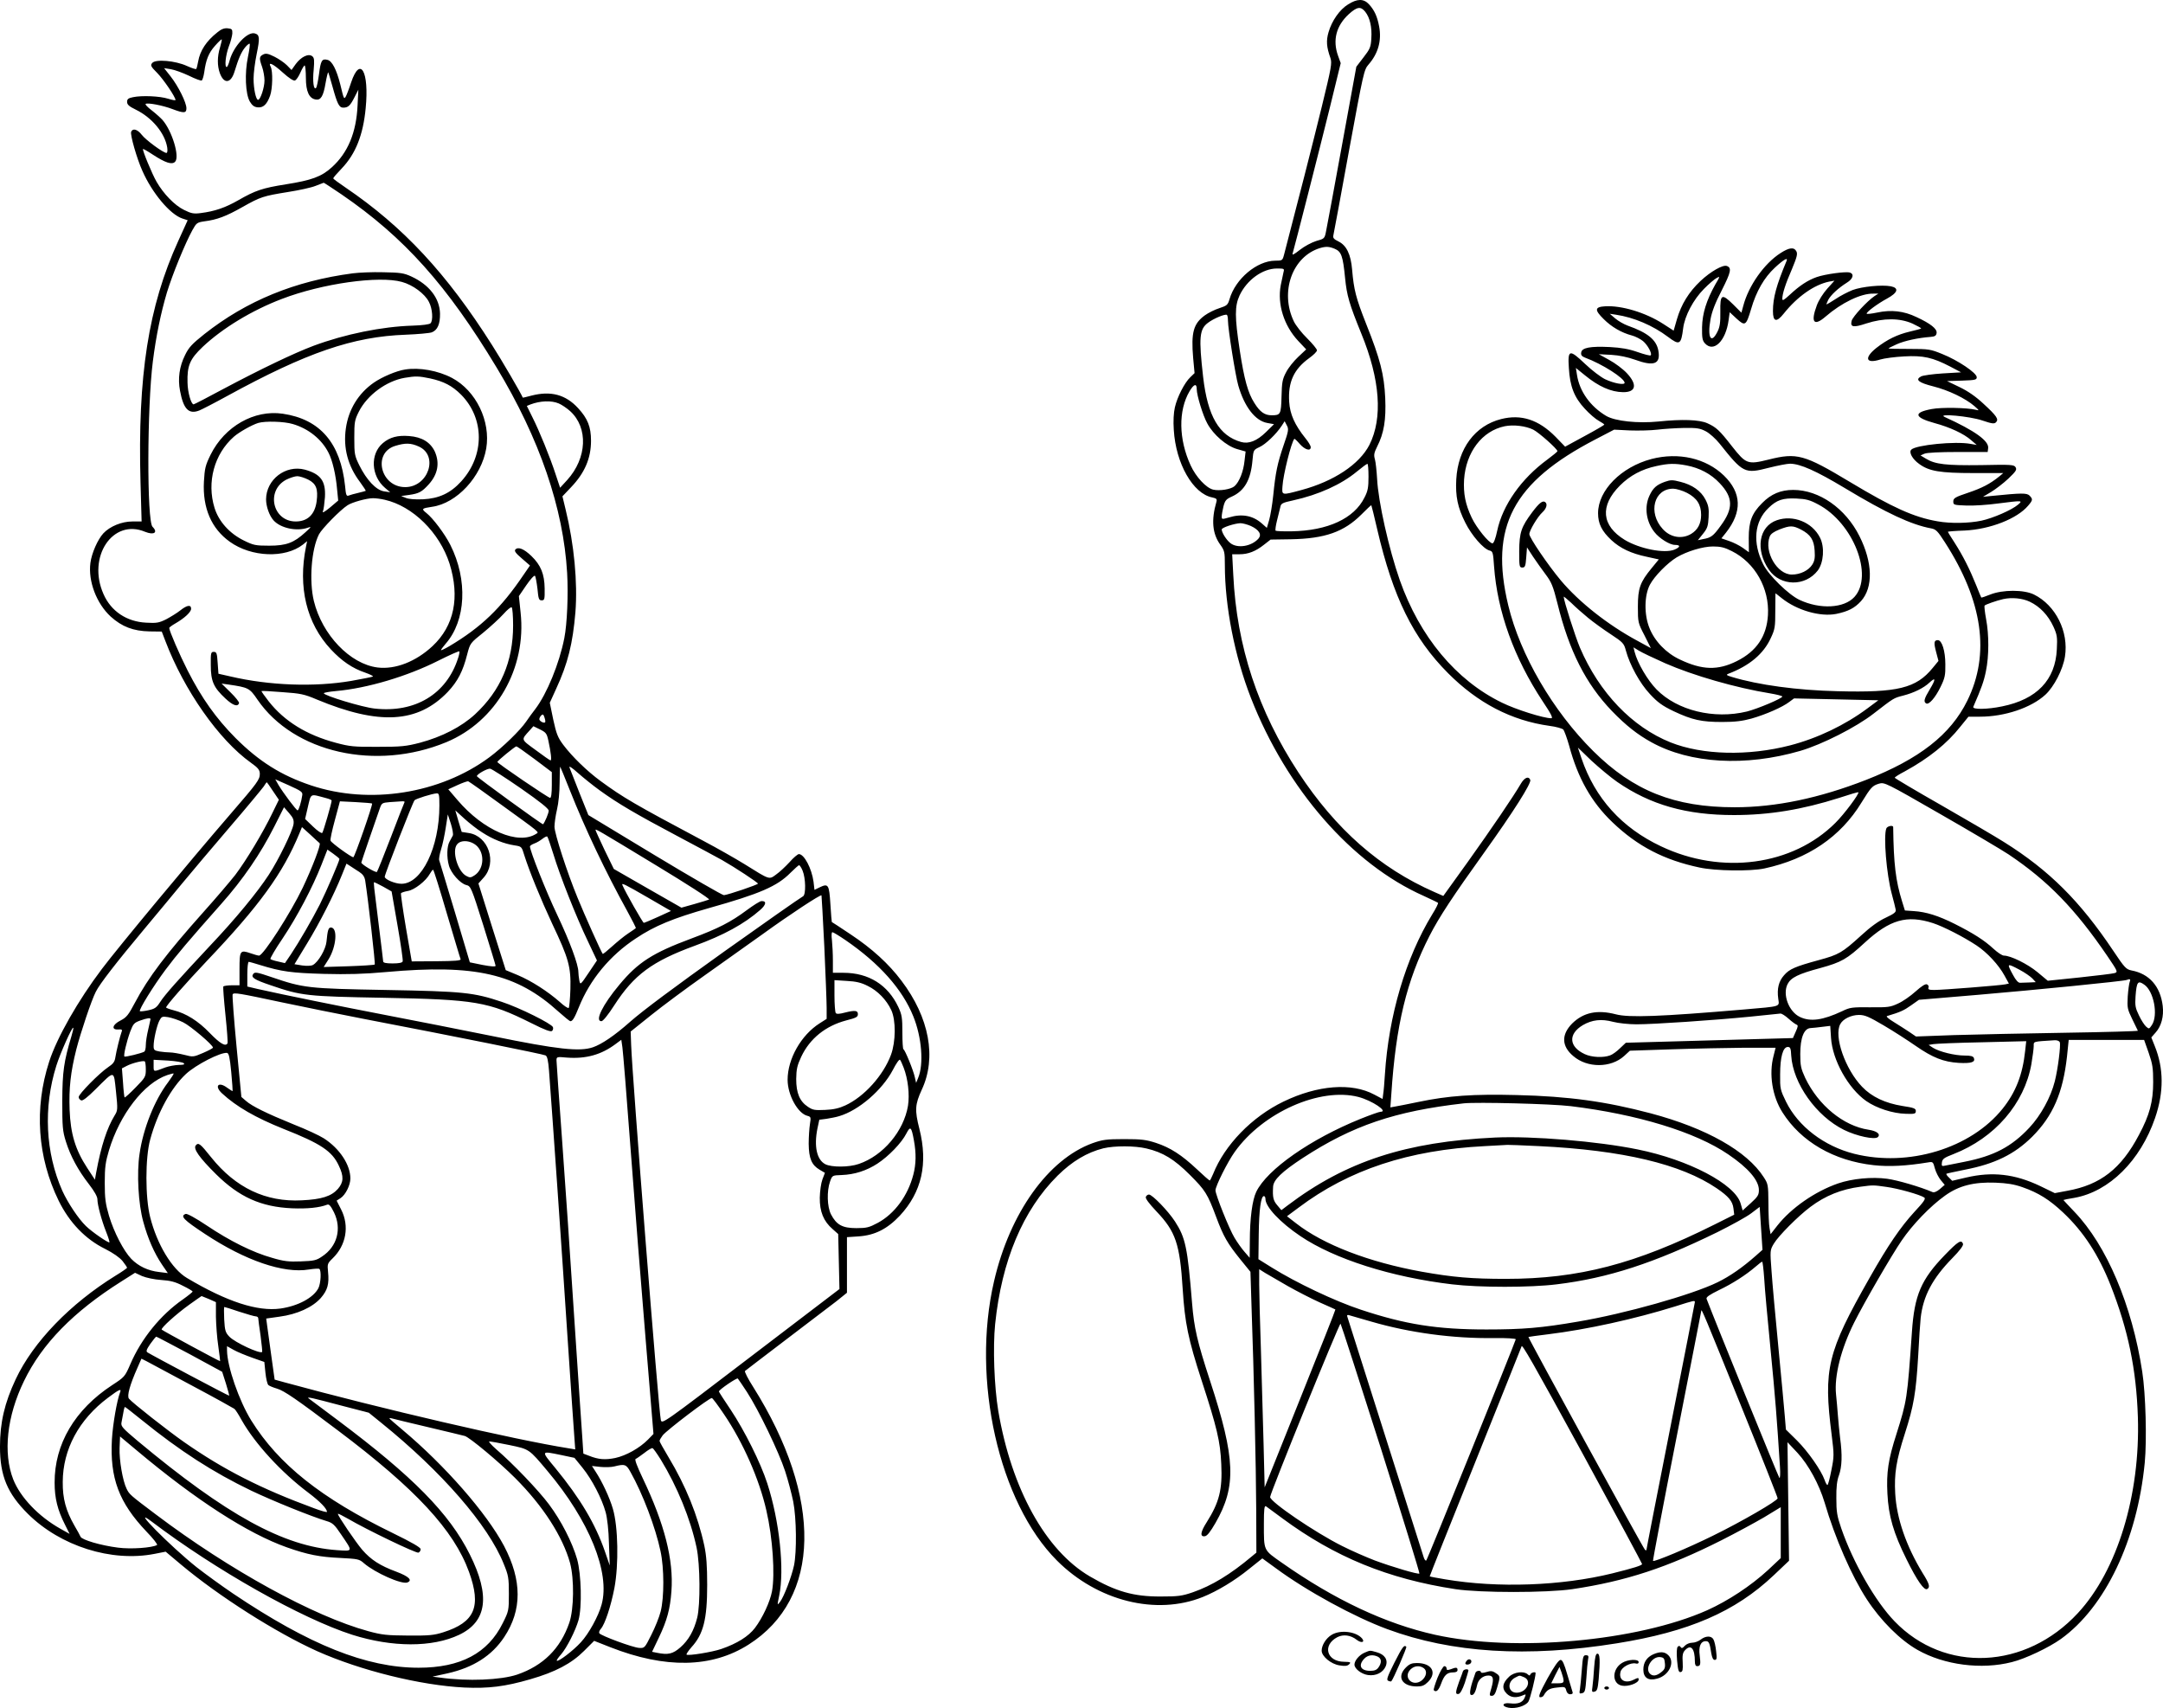 <?xml version="1.0" encoding="UTF-8"?>
<svg xmlns="http://www.w3.org/2000/svg" version="1.0" viewBox="0 0 1385.169 1093.731" preserveAspectRatio="xMidYMid meet">
  <g transform="translate(-291.614,1144.931) scale(0.1,-0.1)" fill="#000000" stroke="none">
    <path d="M11549 11421 c-54 -33 -104 -105 -125 -178 -16 -54 -13 -95 12 -165 11 -33 7 -57 -56 -315 -54 -221 -159 -632 -241 -945 -10 -37 -11 -38 -57 -38 -117 -1 -254 -116 -292 -246 -11 -38 -17 -42 -65 -58 -29 -9 -71 -30 -93 -46 -73 -53 -89 -109 -75 -273 l9 -97 -27 -26 c-37 -35 -84 -127 -99 -193 -8 -34 -11 -88 -7 -145 13 -215 123 -408 246 -432 27 -6 32 -10 27 -28 -34 -117 -26 -205 25 -275 27 -38 29 -47 29 -130 0 -264 63 -585 167 -851 229 -585 647 -1064 1107 -1268 47 -22 88 -41 91 -44 3 -3 -13 -36 -37 -74 -170 -279 -279 -649 -303 -1024 -3 -52 -8 -109 -11 -126 l-4 -32 -53 28 c-145 78 -363 61 -582 -45 -201 -97 -376 -277 -450 -463 -10 -23 -19 -42 -22 -42 -3 0 -40 32 -82 72 -98 92 -171 139 -263 169 -62 20 -92 24 -203 24 -115 0 -139 -4 -202 -26 -284 -103 -530 -447 -631 -884 -147 -629 31 -1417 403 -1789 260 -260 636 -353 934 -233 94 38 205 105 297 180 l84 67 88 -64 c198 -146 501 -311 712 -389 414 -153 897 -183 1469 -91 463 74 759 202 1006 436 l98 93 -5 379 -5 380 64 -68 c71 -77 139 -202 174 -319 66 -226 173 -470 270 -619 90 -138 214 -261 325 -324 171 -97 409 -128 604 -78 86 21 237 93 314 148 284 204 489 633 537 1129 14 147 6 440 -16 582 -65 426 -228 809 -434 1024 -39 41 -71 75 -71 76 0 1 32 8 71 14 223 40 422 238 516 511 57 166 56 318 -2 461 l-22 55 28 32 c36 40 53 103 45 170 -15 125 -86 206 -200 227 -34 7 -44 17 -116 125 -214 320 -411 516 -700 697 -52 33 -231 138 -397 233 -167 95 -303 176 -303 179 0 4 28 22 63 40 155 85 271 178 357 287 l52 64 74 0 c158 0 328 57 419 141 55 51 112 161 125 244 25 159 -59 328 -198 397 -64 32 -201 32 -281 0 -30 -12 -56 -21 -57 -19 -1 1 -16 37 -33 80 -41 102 -84 187 -137 270 -24 37 -44 69 -44 71 0 2 48 6 108 8 164 8 336 76 406 159 31 36 31 42 9 65 -18 17 -49 17 -238 -2 l-60 -6 52 31 c28 17 78 55 110 85 49 47 56 57 47 73 -10 17 -27 18 -221 14 -225 -3 -294 5 -353 41 l-35 21 25 11 c16 7 97 11 215 11 l190 0 3 24 c7 46 -84 112 -278 200 -54 25 161 5 240 -22 62 -21 77 -23 88 -12 20 19 5 41 -80 119 -48 45 -98 80 -152 106 l-81 39 95 3 c86 3 95 5 95 22 0 27 -120 108 -220 148 -76 31 -86 33 -212 33 -73 0 -133 1 -133 3 0 2 24 14 53 27 49 22 136 41 217 47 27 2 36 8 38 25 4 26 -38 60 -129 102 -81 39 -161 48 -251 29 -38 -8 -68 -11 -68 -7 0 12 71 64 130 96 70 38 79 68 25 79 -59 11 -186 -2 -245 -24 -30 -12 -79 -37 -108 -57 -30 -19 -56 -35 -58 -35 -3 0 2 13 10 29 17 32 65 76 119 110 40 24 49 56 19 65 -25 8 -158 -10 -212 -29 -57 -20 -110 -55 -172 -113 -38 -35 -48 -41 -48 -26 0 32 20 95 62 191 31 75 37 96 28 113 -15 28 -45 25 -101 -11 -105 -67 -205 -209 -239 -338 l-12 -44 -53 53 c-73 72 -84 66 -82 -47 1 -69 -3 -97 -18 -127 -41 -83 -66 -39 -45 78 9 50 30 105 73 188 58 115 64 142 32 154 -25 10 -104 -35 -169 -96 -75 -71 -123 -149 -151 -245 l-21 -73 -68 44 c-112 72 -265 118 -370 112 -68 -4 -70 -23 -10 -82 50 -50 113 -87 181 -105 23 -6 55 -23 71 -36 30 -25 60 -81 49 -91 -3 -4 -41 6 -84 21 -57 20 -105 28 -178 32 -125 6 -179 -4 -183 -35 -3 -16 4 -25 25 -33 109 -40 253 -132 253 -161 0 -16 -68 -4 -125 23 -27 13 -85 57 -127 97 -102 97 -113 94 -105 -26 7 -117 34 -187 102 -260 29 -32 70 -67 89 -77 20 -11 36 -22 36 -25 -1 -3 -57 -36 -126 -73 l-125 -68 -62 64 c-108 109 -219 145 -347 113 -168 -42 -277 -189 -288 -386 -6 -109 9 -181 58 -278 41 -82 116 -168 155 -178 21 -5 23 -13 29 -102 21 -289 128 -586 311 -863 55 -82 68 -109 55 -109 -49 0 -227 56 -316 100 -294 143 -526 422 -654 785 -70 200 -138 503 -145 648 -3 51 -9 107 -14 125 -8 27 -6 41 14 81 44 86 58 172 52 311 -7 152 -32 249 -122 475 -66 167 -79 219 -90 347 -8 98 -36 156 -87 181 -31 15 -37 23 -33 40 3 12 48 255 100 541 92 500 96 519 125 552 62 71 85 153 68 244 -12 64 -30 104 -66 143 -34 36 -75 35 -133 -2z m110 -47 c30 -38 44 -99 39 -171 -3 -56 -9 -68 -50 -121 l-46 -60 -91 -498 c-50 -275 -96 -522 -102 -551 -10 -52 -10 -52 -64 -67 -29 -9 -76 -34 -105 -57 -37 -29 -50 -36 -46 -23 15 51 174 674 237 929 l71 290 -17 47 c-36 100 -12 192 68 266 54 49 77 52 106 16z m-195 -1518 c42 -18 52 -45 66 -187 11 -112 27 -167 104 -356 121 -295 138 -541 52 -712 -64 -125 -228 -234 -437 -290 -126 -34 -124 -34 -120 24 4 73 57 284 76 304 2 2 18 -13 35 -33 33 -37 70 -48 70 -20 0 9 -15 34 -34 57 -68 85 -99 153 -104 233 -8 127 30 209 128 280 28 20 50 42 50 50 0 8 -28 42 -63 77 -35 34 -73 83 -85 108 -91 189 -10 416 168 470 38 11 58 10 94 -5z m2893 -78 c-64 -153 -87 -235 -87 -321 0 -69 23 -74 69 -16 88 110 195 185 291 205 l34 6 -46 -51 c-26 -29 -56 -76 -67 -107 -41 -109 -19 -137 56 -72 103 89 227 149 306 147 l32 0 -25 -16 c-46 -31 -139 -131 -146 -158 -10 -41 10 -45 94 -17 111 36 216 35 296 -1 32 -15 57 -29 55 -31 -2 -3 -34 -11 -72 -20 -81 -19 -146 -51 -215 -105 -80 -64 -67 -103 25 -74 26 8 95 17 153 20 123 7 183 -7 295 -65 l70 -37 -118 -7 c-65 -4 -127 -13 -138 -19 -40 -21 -17 -40 78 -64 99 -25 206 -77 263 -126 32 -28 33 -30 10 -24 -58 14 -220 17 -283 5 -120 -22 -113 -54 18 -90 97 -26 188 -68 235 -110 l35 -30 -40 7 c-97 18 -349 -7 -379 -37 -17 -17 7 -61 51 -92 63 -46 132 -58 348 -58 l190 0 -25 -21 c-59 -48 -111 -75 -200 -105 -84 -28 -95 -35 -95 -56 0 -22 3 -23 83 -26 46 -2 137 4 202 13 157 20 162 20 130 -7 -41 -35 -161 -87 -235 -103 -82 -17 -198 -19 -281 -4 -151 26 -288 88 -561 252 -293 176 -339 189 -522 143 -133 -33 -144 -28 -233 85 -81 104 -101 122 -158 148 -51 23 -162 27 -314 11 -131 -13 -276 2 -334 36 -101 60 -171 157 -187 263 l-7 44 58 -47 c88 -72 167 -107 244 -108 83 -1 93 48 25 121 -25 27 -76 65 -113 85 l-67 37 80 -4 c51 -3 106 -15 151 -31 123 -45 166 -28 150 59 -13 69 -69 114 -196 159 -25 9 -61 30 -80 46 l-35 30 40 -6 c114 -17 236 -69 333 -142 74 -56 84 -50 97 55 10 80 66 185 133 252 31 32 68 63 81 70 23 13 23 11 -8 -41 -57 -102 -83 -185 -85 -274 -1 -67 2 -85 18 -103 56 -62 134 14 152 148 l7 51 44 -41 c55 -50 61 -46 93 61 33 114 84 202 152 265 57 53 86 69 75 43z m-3221 -70 c-3 -13 -11 -51 -18 -85 -23 -122 21 -260 112 -357 l51 -54 -51 -48 c-29 -27 -64 -71 -78 -99 -23 -43 -27 -64 -29 -154 -3 -115 -6 -121 -63 -121 -45 0 -75 21 -111 79 -41 64 -65 150 -94 340 -32 210 -32 280 -1 348 47 100 148 173 240 173 45 0 48 -1 42 -22z m-356 -313 c0 -50 48 -353 66 -414 39 -136 108 -226 185 -240 l44 -8 -52 -51 c-57 -56 -110 -77 -159 -63 -141 40 -214 165 -243 416 -29 254 -24 307 32 348 36 27 108 57 120 50 4 -2 7 -19 7 -38z m-200 -438 c0 -39 40 -170 68 -220 39 -72 122 -143 189 -163 l56 -16 -7 -60 c-7 -68 -33 -134 -64 -162 -23 -20 -96 -32 -137 -22 -45 11 -110 81 -144 155 -77 167 -80 351 -7 475 28 47 46 52 46 13z m556 -360 c-40 -118 -51 -171 -66 -319 -6 -59 -18 -130 -26 -158 l-15 -51 -34 30 c-57 49 -126 62 -208 37 -45 -13 -47 -13 -47 6 0 10 5 39 11 64 10 38 17 47 53 63 82 37 122 107 133 233 6 65 6 66 44 84 39 17 109 84 144 138 l18 28 14 -27 c13 -23 11 -36 -21 -128z m1599 101 c36 -18 155 -124 155 -138 0 -3 -29 -27 -64 -53 -168 -123 -287 -292 -322 -457 -10 -48 -22 -80 -30 -80 -22 0 -103 100 -133 164 -41 86 -54 155 -49 244 12 176 115 312 261 342 56 11 133 2 182 -22z m1106 -11 c24 -13 63 -48 87 -78 151 -190 161 -195 316 -155 56 14 117 26 136 26 65 -1 165 -45 350 -156 267 -161 427 -235 552 -258 32 -6 42 -16 89 -89 243 -377 291 -715 144 -1014 -107 -218 -307 -374 -649 -508 -300 -117 -578 -175 -841 -175 -386 0 -649 105 -906 360 -258 256 -468 616 -544 933 -121 503 29 788 559 1063 l119 62 101 -5 c56 -2 135 0 176 5 41 5 118 10 171 11 83 1 102 -2 140 -22z m-2161 -290 c0 -69 -4 -92 -26 -134 -66 -134 -235 -212 -466 -216 -53 -1 -99 1 -103 4 -3 4 1 33 9 65 8 33 18 71 21 85 4 24 12 29 82 44 164 36 309 102 409 185 33 27 62 49 67 49 4 1 7 -36 7 -82z m56 -338 c101 -434 230 -696 453 -920 191 -192 406 -304 651 -338 40 -5 79 -16 87 -23 7 -8 24 -55 38 -104 55 -206 142 -361 277 -490 161 -154 331 -242 558 -290 102 -22 325 -25 415 -6 278 60 488 202 622 422 61 99 70 108 112 121 35 10 42 7 395 -196 197 -113 393 -229 435 -257 252 -169 428 -350 634 -653 65 -96 67 -100 45 -107 -13 -4 -114 -16 -225 -28 l-203 -21 -66 55 c-64 53 -172 106 -215 106 -11 0 -41 20 -67 44 -58 54 -129 99 -248 159 -106 53 -183 77 -262 82 l-57 4 -18 58 c-41 132 -54 239 -57 476 0 14 -38 7 -44 -9 -19 -49 1 -293 35 -419 12 -44 23 -89 25 -100 4 -16 -8 -26 -63 -52 -46 -21 -97 -58 -158 -114 -122 -111 -143 -123 -272 -158 -150 -41 -188 -57 -222 -97 -34 -38 -46 -86 -37 -150 7 -53 23 -48 -219 -69 -539 -46 -737 -53 -821 -31 -119 31 -208 12 -280 -59 -70 -71 -68 -145 7 -208 90 -78 241 -77 326 0 l37 34 270 9 c149 5 359 9 467 10 l196 0 -13 -52 c-31 -117 -8 -260 57 -362 119 -188 329 -310 584 -338 99 -11 210 -5 350 18 29 5 31 3 42 -39 7 -25 24 -58 38 -75 l25 -30 -31 -27 c-20 -17 -38 -24 -48 -19 -77 33 -223 76 -290 85 -97 13 -224 1 -314 -30 -147 -51 -299 -156 -389 -270 l-43 -55 -7 40 c-4 21 -7 93 -7 160 -1 115 -2 122 -30 165 -107 167 -367 314 -724 409 -288 76 -524 109 -858 117 -279 7 -437 -4 -629 -44 -69 -14 -137 -28 -152 -30 l-28 -5 6 83 c29 443 98 729 245 1016 62 121 150 254 350 533 187 261 303 444 295 465 -10 26 -36 16 -59 -22 -50 -86 -190 -291 -339 -500 l-159 -221 -57 25 c-350 154 -630 400 -871 766 -258 394 -395 807 -417 1265 l-7 132 47 0 c56 0 104 19 158 62 l41 32 131 2 c217 4 339 47 451 159 33 33 61 60 63 59 1 -1 19 -71 38 -155z m-809 22 c53 -25 71 -55 48 -81 -45 -50 -134 -64 -179 -29 -26 20 -56 68 -56 88 0 12 83 39 120 40 14 0 44 -8 67 -18z m4988 -485 c65 -31 117 -86 151 -159 24 -53 26 -68 22 -145 -9 -197 -128 -321 -350 -366 -96 -20 -192 -21 -185 -3 53 122 68 164 81 229 20 97 20 233 1 333 -8 43 -12 81 -10 86 5 7 76 32 120 42 55 12 122 6 170 -17z m-2642 -1154 c213 -147 443 -212 747 -212 227 0 438 35 674 110 66 22 121 38 123 36 8 -8 -91 -141 -147 -196 -274 -274 -728 -335 -1117 -150 -252 119 -422 308 -509 563 l-23 69 87 -84 c49 -45 123 -107 165 -136z m2022 -904 c67 -22 196 -88 279 -143 68 -45 142 -125 179 -193 l28 -51 -23 -5 c-31 -7 -402 -36 -455 -36 -33 0 -41 3 -37 15 4 8 -1 17 -10 21 -10 4 -35 -12 -73 -46 -32 -29 -82 -64 -112 -77 -49 -23 -64 -25 -178 -24 -116 1 -129 0 -180 -25 -124 -58 -203 -69 -270 -37 -72 34 -113 145 -79 211 21 41 69 65 208 102 138 38 171 57 286 163 161 148 270 179 437 125z m555 -299 c32 -17 68 -42 81 -55 l22 -24 -41 -2 c-23 -1 -50 -2 -59 -2 -12 -1 -28 17 -45 49 -42 77 -41 78 42 34z m705 -76 c-4 -10 -10 -53 -13 -95 -4 -72 -2 -81 29 -145 18 -37 35 -71 36 -74 2 -3 -207 -9 -464 -13 -257 -4 -578 -11 -713 -15 l-244 -9 -41 28 c-23 15 -67 44 -100 64 -35 21 -53 37 -44 39 84 25 108 36 153 68 l51 36 380 32 c365 31 929 87 950 95 21 9 27 5 20 -11z m93 -19 c61 -42 90 -195 49 -258 -18 -27 -19 -27 -38 -10 -10 9 -31 41 -45 71 -23 47 -26 63 -22 122 7 94 15 104 56 75z m-2278 -218 c20 -18 43 -35 51 -38 11 -4 10 -12 -5 -45 l-18 -41 -212 -6 c-116 -3 -357 -10 -535 -15 l-323 -9 -37 -35 c-20 -20 -49 -41 -64 -46 -43 -16 -117 -13 -162 8 -102 47 -108 129 -12 186 59 34 118 41 193 21 34 -9 102 -16 150 -16 112 0 495 26 729 49 99 10 186 19 194 20 7 0 30 -14 51 -33z m611 -44 c63 -37 154 -96 203 -130 108 -75 178 -103 276 -109 79 -4 107 4 97 31 -5 12 -20 16 -60 16 -63 0 -160 24 -201 49 l-29 19 29 5 c16 3 157 9 313 12 l283 7 -7 -63 c-16 -151 -60 -264 -144 -369 -204 -255 -604 -376 -951 -289 -193 49 -358 175 -436 333 -37 76 -39 84 -38 175 0 111 18 176 49 176 16 0 20 -8 22 -55 11 -178 160 -388 338 -476 81 -40 198 -65 217 -46 19 19 -7 39 -60 47 -160 24 -321 156 -405 331 -28 61 -32 79 -32 154 0 104 24 164 66 166 14 1 48 4 76 8 l50 6 5 -77 c9 -142 110 -323 225 -404 66 -46 170 -80 254 -82 57 -2 64 0 64 18 0 16 -12 21 -85 32 -111 18 -197 58 -259 123 -108 112 -182 324 -140 401 17 33 70 59 120 59 38 0 63 -11 160 -68z m1126 -107 c7 -20 -12 -171 -32 -250 -26 -103 -90 -219 -163 -297 -114 -122 -227 -181 -414 -218 -57 -11 -113 -23 -126 -25 -20 -5 -23 -2 -20 20 3 23 14 31 74 54 264 103 454 322 499 576 8 48 15 100 15 116 0 30 -9 28 133 37 17 1 30 -4 34 -13z m569 -67 c25 -72 29 -97 29 -188 0 -125 -23 -211 -91 -338 -114 -217 -247 -320 -459 -358 l-80 -15 -95 46 c-162 77 -305 93 -472 54 l-90 -21 -21 21 c-12 11 -19 22 -16 24 2 2 55 13 118 26 192 37 318 99 431 211 133 133 197 281 223 513 l11 107 241 0 242 0 29 -82z m-5061 -283 c88 -23 195 -95 142 -95 -8 0 -65 -20 -127 -45 -318 -128 -600 -324 -669 -468 -25 -52 -41 -169 -41 -317 l-1 -105 -32 37 c-18 20 -47 61 -65 91 -34 56 -122 276 -122 304 0 27 78 183 124 247 180 252 545 414 791 351z m1360 -59 c426 -52 798 -165 1009 -309 127 -86 196 -166 196 -228 0 -32 -7 -43 -52 -84 l-52 -47 -13 45 c-36 124 -333 280 -660 346 -254 52 -675 87 -913 76 -569 -27 -954 -152 -1327 -434 l-41 -31 -26 31 c-26 30 -31 52 -27 119 2 44 56 96 190 184 319 208 591 300 1031 350 82 9 563 -3 685 -18z m-202 -256 c535 -26 909 -115 1137 -270 76 -52 101 -82 107 -128 l5 -41 -128 -64 c-504 -252 -869 -347 -1335 -347 -217 0 -338 10 -539 46 -337 61 -629 173 -804 310 l-58 45 74 55 c323 243 705 369 1192 394 77 4 143 8 146 8 3 1 94 -3 203 -8z m-2515 -15 c106 -25 178 -69 278 -169 99 -99 113 -121 169 -271 46 -123 71 -167 154 -270 l65 -80 7 -225 c15 -416 29 -1033 30 -1304 l1 -269 -29 -24 c-138 -116 -257 -188 -378 -230 -70 -24 -95 -27 -205 -27 -174 -1 -289 32 -455 129 -283 166 -501 560 -586 1060 -26 156 -35 407 -20 555 42 407 178 730 400 951 93 92 189 149 293 175 72 17 200 17 276 -1z m5610 -248 c101 -35 173 -80 260 -162 131 -123 227 -271 304 -465 113 -288 165 -539 175 -845 16 -499 -132 -983 -384 -1255 -335 -362 -853 -386 -1174 -53 -123 127 -266 377 -341 594 -28 81 -32 108 -32 194 -1 71 4 114 17 148 19 54 22 130 7 239 -5 40 -11 105 -14 143 -3 39 -8 100 -12 136 -12 118 32 291 116 459 64 128 239 430 304 525 70 103 184 221 278 288 89 64 185 88 323 83 74 -3 119 -10 173 -29z m-872 2 c75 -10 214 -49 243 -68 11 -7 -2 -27 -63 -92 -88 -96 -168 -212 -288 -424 -270 -475 -296 -581 -242 -1004 16 -128 16 -138 -2 -227 -10 -52 -21 -94 -25 -94 -4 0 -12 14 -18 32 -22 62 -106 182 -176 252 l-72 71 -7 85 c-4 47 -22 245 -41 440 -19 195 -39 415 -44 489 -10 133 -10 135 15 177 29 49 154 175 234 235 96 72 198 113 320 129 82 11 82 11 166 -1z m-3976 -77 c0 -51 94 -151 225 -239 217 -146 581 -262 970 -308 174 -21 502 -21 670 0 330 40 624 136 1031 335 88 44 185 97 215 120 l54 41 9 -138 9 -137 -44 -39 c-84 -74 -164 -130 -244 -169 -164 -80 -592 -201 -895 -252 -233 -40 -351 -50 -585 -50 -316 0 -519 32 -805 127 -164 54 -413 172 -570 270 l-85 53 2 161 c2 156 14 243 33 243 6 0 10 -8 10 -18z m3194 -509 c3 -60 22 -265 41 -458 30 -309 40 -434 60 -749 3 -45 1 -76 -4 -70 -6 6 -409 996 -466 1146 -4 11 18 26 79 56 86 41 172 96 236 151 19 17 38 31 41 31 3 0 9 -48 13 -107z m-3051 -49 c60 -34 152 -81 205 -105 53 -23 98 -44 100 -45 2 -1 -100 -258 -225 -570 l-228 -569 -7 280 c-4 154 -12 424 -17 600 -6 176 -11 364 -11 418 l0 99 38 -24 c20 -12 86 -50 145 -84z m2607 -103 c0 -4 -70 -361 -155 -792 -85 -431 -155 -788 -155 -794 0 -5 -5 -4 -10 1 -13 13 -749 1358 -746 1362 2 1 58 9 125 17 252 31 556 98 816 179 123 39 125 39 125 27z m294 -660 c130 -321 236 -589 236 -596 0 -16 -233 -151 -415 -240 -158 -78 -375 -169 -383 -161 -2 3 66 362 152 798 86 436 156 798 157 803 0 21 23 -36 253 -604z m-2365 535 c244 -71 523 -109 786 -105 79 1 139 -3 138 -8 -4 -20 -565 -1409 -573 -1416 -4 -5 -13 6 -18 25 -55 172 -484 1526 -488 1537 -3 9 1 12 13 8 10 -3 74 -21 142 -41z m61 -814 c138 -437 249 -796 246 -799 -7 -7 -173 42 -286 84 -52 20 -147 61 -210 93 -172 86 -460 282 -460 313 0 24 444 1117 451 1110 4 -5 120 -365 259 -801z m1294 -36 c208 -382 378 -698 378 -702 -1 -9 -50 -25 -191 -60 -325 -80 -733 -95 -1070 -38 -53 9 -97 17 -99 19 -1 1 131 332 293 735 162 404 295 735 295 737 0 24 72 -102 394 -691z m-1925 -410 c335 -247 675 -387 1108 -453 158 -24 585 -24 748 0 343 51 610 139 955 313 91 46 213 112 273 147 l107 65 0 -163 0 -163 -82 -77 c-110 -101 -254 -196 -389 -257 -447 -199 -1233 -270 -1743 -157 -315 70 -642 223 -982 462 -118 83 -114 73 -114 249 0 93 3 117 13 112 6 -5 54 -39 106 -78z M13492 8510 c-194 -51 -342 -201 -342 -347 0 -67 24 -115 85 -172 57 -53 127 -86 227 -107 l77 -17 -46 -56 c-74 -90 -88 -129 -88 -247 0 -100 1 -104 42 -183 l41 -82 -86 47 c-188 101 -373 247 -490 386 -82 98 -202 274 -202 297 0 23 53 112 84 140 27 25 34 55 16 66 -16 10 -38 -8 -81 -65 -71 -95 -83 -130 -84 -250 0 -98 1 -105 20 -105 17 0 21 8 25 64 l5 65 39 -60 c22 -32 58 -84 81 -114 36 -48 47 -73 75 -185 75 -305 182 -515 349 -689 90 -93 164 -151 253 -200 248 -137 602 -157 953 -55 140 41 359 152 470 239 131 101 127 99 189 115 70 18 132 49 168 83 41 38 42 23 3 -42 -37 -61 -42 -81 -24 -91 17 -11 58 35 92 105 28 57 32 75 31 145 0 86 -22 155 -48 155 -25 0 -27 -16 -11 -76 l15 -57 -37 -45 c-106 -130 -224 -159 -609 -149 -260 6 -507 40 -676 91 -36 11 -40 14 -23 21 134 51 225 127 271 228 27 57 29 72 29 175 0 61 1 112 1 112 1 0 19 -14 40 -31 97 -78 247 -121 349 -101 77 16 118 37 159 82 79 88 75 247 -10 416 -89 178 -258 296 -424 296 -80 0 -142 -26 -199 -84 -66 -66 -86 -118 -86 -224 l1 -91 -39 28 c-21 15 -61 35 -88 44 l-49 17 29 36 c105 134 101 255 -13 366 -115 111 -290 151 -464 106z m224 -41 c84 -16 157 -54 213 -114 87 -92 88 -162 6 -273 -47 -65 -61 -76 -113 -85 l-33 -7 33 41 c28 35 33 49 36 107 3 55 -1 75 -20 112 -28 55 -84 95 -161 114 -50 13 -62 13 -99 0 -53 -19 -76 -39 -99 -89 -34 -73 -21 -166 32 -233 31 -40 98 -82 131 -82 37 0 36 -14 -2 -30 -64 -27 -224 5 -319 62 -149 91 -161 218 -31 348 64 64 140 105 234 125 77 17 117 18 192 4z m4 -176 c63 -33 90 -75 90 -141 0 -55 -21 -95 -63 -121 -59 -36 -134 -24 -183 31 -96 105 -56 258 67 258 19 0 60 -12 89 -27z m840 -74 c224 -118 356 -455 232 -592 -66 -73 -220 -81 -352 -19 -69 32 -198 158 -232 227 -70 139 -58 275 34 362 52 51 92 64 178 60 63 -3 86 -9 140 -38z m-553 -299 c148 -74 241 -238 231 -409 -8 -136 -73 -232 -199 -295 -122 -61 -222 -58 -365 10 -88 41 -162 118 -195 202 -35 86 -33 209 3 277 29 55 112 139 171 175 66 39 168 70 233 70 48 0 74 -6 121 -30z m-921 -427 c34 -28 99 -75 145 -105 79 -52 85 -59 97 -104 25 -93 90 -211 154 -279 49 -53 79 -75 152 -110 119 -56 178 -69 311 -69 82 0 130 6 188 22 91 26 198 73 241 106 l31 23 270 -6 270 -6 -70 -52 c-144 -107 -319 -191 -496 -237 -268 -69 -560 -62 -764 19 -247 99 -457 318 -581 607 -29 68 -104 302 -104 326 0 3 21 -14 48 -39 26 -26 75 -69 108 -96z m494 -291 c178 -78 451 -157 673 -193 42 -7 77 -16 77 -20 0 -12 -159 -79 -227 -96 -211 -51 -445 6 -578 141 -58 59 -123 170 -141 241 l-7 29 34 -21 c19 -12 95 -48 169 -81z M14295 8118 c-116 -40 -139 -189 -51 -317 74 -107 233 -109 313 -5 38 51 45 151 14 211 -50 99 -172 147 -276 111z m155 -60 c61 -32 83 -66 87 -135 3 -45 0 -65 -15 -89 -24 -38 -77 -64 -131 -64 -94 0 -179 146 -142 243 7 18 26 31 63 46 68 26 85 26 138 -1z M10254 3785 c-4 -10 20 -42 68 -93 123 -129 150 -208 168 -497 14 -218 35 -320 121 -585 98 -301 120 -391 126 -536 8 -164 -13 -245 -93 -372 -40 -62 -45 -95 -12 -90 15 2 35 28 68 85 135 235 128 413 -34 908 -84 257 -103 341 -116 500 -29 357 -42 418 -109 522 -44 68 -146 173 -167 173 -8 0 -17 -7 -20 -15z M15370 3412 c-151 -156 -194 -256 -210 -491 -30 -432 -32 -441 -99 -654 -53 -165 -65 -246 -58 -382 7 -143 39 -253 122 -420 68 -138 114 -203 133 -191 20 12 14 33 -30 103 -104 171 -166 348 -175 508 -7 128 6 211 62 385 57 178 71 261 85 496 5 104 13 214 16 244 16 140 75 252 202 382 50 51 73 82 69 93 -11 28 -31 16 -117 -73z M4308 11242 c-70 -55 -111 -117 -123 -187 -4 -22 -9 -43 -12 -47 -2 -4 -29 5 -60 19 -74 34 -201 45 -222 19 -13 -15 -9 -23 32 -64 41 -42 117 -154 117 -173 0 -4 -21 0 -47 8 -53 17 -168 22 -225 10 -30 -6 -38 -12 -38 -30 0 -18 13 -29 56 -50 104 -51 186 -150 201 -242 3 -21 1 -35 -5 -35 -20 0 -133 83 -158 116 -28 36 -58 44 -68 19 -7 -19 36 -170 72 -250 62 -141 177 -279 256 -305 l34 -11 -60 -132 c-192 -421 -261 -864 -242 -1549 l7 -248 -59 0 c-68 0 -144 -31 -186 -76 -36 -39 -75 -127 -83 -190 -15 -117 39 -259 130 -343 72 -65 145 -93 249 -95 l78 -1 23 -60 c120 -316 343 -634 548 -780 46 -33 56 -45 57 -70 0 -38 -13 -56 -191 -262 -253 -293 -717 -851 -820 -988 -152 -201 -288 -439 -338 -594 -97 -299 -75 -613 61 -891 69 -140 171 -246 297 -308 53 -27 93 -55 112 -78 16 -20 29 -40 29 -43 -1 -3 -33 -26 -73 -50 -291 -180 -528 -425 -640 -663 -72 -153 -101 -279 -101 -433 0 -186 47 -299 179 -430 209 -207 535 -310 811 -256 l71 14 100 -84 c240 -201 606 -434 870 -553 278 -124 661 -219 943 -233 153 -7 261 6 422 53 160 46 263 100 345 182 l64 64 104 -41 c352 -138 649 -133 885 17 465 295 477 938 30 1649 -34 53 -57 99 -53 103 4 4 123 94 263 201 140 106 285 217 323 246 l67 54 0 178 0 178 75 5 c103 7 183 47 264 133 140 151 181 332 125 555 -31 121 -28 157 15 251 96 205 49 462 -130 698 -81 108 -188 206 -327 298 -64 43 -118 78 -119 78 -1 0 -5 51 -9 114 -8 126 -13 135 -69 108 l-33 -16 -6 52 c-12 86 -60 177 -94 177 -7 0 -35 -23 -60 -52 -26 -28 -64 -64 -86 -79 -45 -33 -38 -36 -201 66 -55 34 -174 102 -265 150 -442 235 -513 277 -658 383 -86 63 -181 155 -239 232 -35 47 -44 70 -64 162 l-22 107 40 88 c76 164 107 291 124 491 15 192 -8 436 -63 660 l-20 83 55 58 c88 92 128 186 128 298 0 88 -21 142 -83 209 -79 86 -174 112 -298 80 -30 -8 -55 -14 -56 -13 -10 26 -138 245 -197 337 -290 458 -569 758 -939 1009 -43 29 -78 55 -78 58 0 4 24 32 54 63 90 94 138 216 154 387 23 235 -35 337 -93 165 -14 -43 -30 -84 -35 -92 -11 -17 -12 -16 -35 80 -24 94 -52 149 -82 156 -35 9 -43 -4 -54 -92 -6 -44 -14 -83 -19 -88 -15 -15 -23 41 -15 117 5 60 4 76 -9 86 -24 20 -72 -4 -106 -50 l-27 -38 -29 30 c-16 16 -52 41 -80 55 -42 21 -56 23 -73 14 -25 -13 -26 -24 -6 -80 8 -23 15 -62 15 -86 0 -45 -26 -124 -41 -124 -14 0 -29 71 -29 136 0 34 9 105 20 158 21 102 19 122 -11 131 -47 15 -137 -81 -162 -172 -6 -24 -15 -43 -19 -43 -15 0 -7 75 13 130 12 30 22 69 23 85 1 27 -3 30 -30 33 -21 2 -41 -5 -66 -26z m17 -97 c-18 -58 -18 -117 -1 -164 26 -71 71 -67 94 10 26 85 43 124 67 154 13 16 27 27 30 24 3 -3 -2 -41 -11 -84 -22 -104 -16 -238 12 -286 15 -25 28 -35 50 -37 36 -4 60 19 80 75 16 45 18 156 4 184 -20 37 15 20 78 -37 39 -35 68 -54 77 -50 9 3 24 26 35 51 11 25 23 45 27 45 4 0 8 -36 8 -79 0 -88 21 -133 64 -139 32 -5 48 22 62 105 7 40 15 71 17 69 2 -2 14 -44 28 -93 30 -109 42 -133 68 -133 32 0 45 13 72 66 l25 49 -5 -100 c-8 -175 -62 -304 -165 -397 -66 -60 -129 -83 -294 -109 -151 -24 -195 -39 -305 -102 -82 -47 -151 -71 -240 -82 -45 -6 -61 -3 -107 20 -60 29 -131 102 -176 180 -29 50 -93 205 -87 210 2 2 30 -14 63 -36 80 -52 122 -66 142 -46 32 31 -19 199 -81 269 -13 14 -44 42 -70 62 -25 19 -42 37 -37 40 13 9 111 -10 171 -33 74 -28 90 -27 90 5 0 37 -53 143 -102 205 l-41 52 44 -7 c24 -4 76 -23 116 -42 40 -20 76 -33 81 -30 5 3 12 26 16 52 11 81 28 124 69 170 22 25 41 43 43 41 2 -1 -3 -25 -11 -52z m779 -941 c400 -274 675 -581 993 -1109 275 -456 427 -900 451 -1314 8 -138 0 -327 -18 -418 -32 -163 -112 -357 -185 -453 -19 -25 -46 -61 -59 -81 -37 -55 -151 -166 -236 -229 -316 -234 -768 -305 -1142 -180 -191 64 -333 153 -484 304 -123 124 -216 254 -306 431 -51 100 -118 255 -118 273 0 4 18 17 39 29 59 34 101 73 101 94 0 28 -26 24 -70 -11 -20 -16 -61 -41 -89 -56 -46 -23 -62 -26 -129 -22 -124 6 -225 73 -273 183 -106 238 59 486 266 399 57 -23 85 -5 48 32 -37 36 -35 769 2 1059 21 165 51 309 90 441 35 115 116 313 163 399 26 47 30 50 77 57 80 10 139 32 243 91 117 66 133 71 294 97 70 11 148 28 175 39 26 10 50 19 52 20 1 1 53 -33 115 -75z m1390 -1338 c19 -8 52 -30 74 -50 116 -106 108 -300 -20 -441 l-45 -49 -28 84 c-36 111 -105 280 -150 369 l-35 71 22 9 c63 24 135 27 182 7z m-87 -2042 c-8 -8 -37 8 -37 20 0 7 6 18 12 24 10 10 15 7 21 -13 5 -15 7 -28 4 -31z m21 -118 c16 -74 22 -126 14 -126 -4 0 -47 30 -95 66 -97 71 -95 64 -39 126 l24 27 43 -21 c38 -19 43 -26 53 -72z m-88 -118 l110 -83 0 -82 c0 -53 -4 -83 -11 -83 -12 0 -338 222 -338 230 0 7 112 99 122 100 4 0 57 -37 117 -82z m417 -200 c116 -84 232 -152 498 -293 132 -70 260 -139 285 -153 81 -46 230 -144 230 -151 0 -7 -189 -71 -218 -74 -10 0 -209 115 -443 256 l-425 257 -57 142 c-31 79 -60 152 -64 163 -4 12 17 -2 55 -36 34 -30 96 -80 139 -111z m-192 2 c98 -248 231 -527 367 -773 33 -60 58 -110 56 -111 -1 -2 -24 -17 -49 -34 -26 -17 -72 -55 -103 -83 -31 -28 -58 -50 -60 -48 -8 8 -118 253 -161 359 -66 160 -147 409 -148 455 0 22 7 72 16 110 10 42 17 112 17 174 0 57 2 102 4 100 2 -2 29 -69 61 -149z m-312 10 c122 -85 177 -129 177 -142 0 -16 -24 -73 -36 -87 -4 -4 -424 301 -424 308 0 13 67 50 85 48 11 -2 100 -59 198 -127z m-1401 -42 c-6 -44 -23 -98 -30 -98 -9 1 -92 112 -122 162 l-21 37 88 -39 c77 -35 88 -42 85 -62z m1283 -68 c246 -178 234 -168 215 -180 -115 -74 -338 21 -504 216 l-59 69 59 27 c33 15 64 26 69 24 6 -2 105 -72 220 -156z m-1471 94 l38 -56 -42 -86 c-59 -123 -168 -304 -237 -395 -33 -42 -124 -149 -203 -237 -239 -268 -354 -419 -440 -582 -41 -78 -54 -94 -91 -113 -53 -26 -62 -61 -16 -58 23 2 28 -1 22 -15 -10 -27 -34 -123 -40 -163 -4 -29 -14 -42 -47 -64 -55 -37 -188 -171 -188 -191 0 -8 7 -17 16 -21 10 -4 40 19 92 71 125 124 116 125 131 -15 12 -115 11 -121 -9 -153 -49 -81 -86 -193 -118 -366 l-8 -45 -49 75 c-76 116 -107 218 -113 372 -5 139 6 241 43 388 28 109 97 315 125 369 24 49 131 187 310 401 80 96 191 229 245 295 54 66 190 226 301 356 111 129 209 248 219 262 9 15 18 27 20 27 1 0 19 -25 39 -56z m1066 -93 c0 -268 -113 -501 -243 -501 -41 0 -107 28 -107 45 0 17 180 479 191 490 10 10 112 42 142 44 15 1 17 -9 17 -78z m-727 48 c20 -5 37 -12 37 -16 0 -16 -53 -199 -60 -207 -5 -5 -31 13 -59 40 l-51 49 15 65 c25 104 12 97 118 69z m296 -35 c6 -6 -112 -344 -120 -344 -14 0 -141 92 -146 106 -3 8 10 67 28 133 l32 119 101 -5 c56 -3 103 -7 105 -9z m208 9 c-3 -5 -42 -105 -87 -223 -45 -118 -86 -219 -90 -224 -7 -7 -100 48 -100 60 0 4 84 249 120 351 11 30 15 32 63 36 29 2 62 4 75 5 13 1 21 -1 19 -5z m-711 -141 c-7 -46 -95 -227 -159 -325 -73 -112 -213 -282 -376 -454 -204 -218 -289 -313 -319 -360 -23 -36 -34 -44 -76 -53 -27 -6 -51 -8 -54 -6 -8 9 87 162 163 264 74 99 148 186 358 423 138 155 252 321 340 496 l62 123 33 -38 c26 -30 31 -43 28 -70z m1208 -53 c67 -44 141 -73 207 -83 45 -7 46 -7 63 -64 33 -104 104 -278 179 -439 105 -221 120 -275 116 -418 -2 -62 -7 -117 -11 -120 -4 -4 -30 13 -58 39 -75 66 -180 134 -268 171 l-77 32 -88 278 -87 277 34 38 c87 97 30 266 -96 285 l-45 7 -21 69 -20 69 57 -52 c31 -28 82 -69 115 -89z m-188 -20 c-4 -8 -13 -25 -21 -39 -17 -30 -19 -100 -4 -153 13 -49 72 -115 111 -125 29 -7 32 -13 109 -257 43 -138 79 -255 79 -260 0 -7 -29 -5 -82 5 l-83 17 -95 319 c-53 175 -98 326 -101 334 -3 8 2 40 12 71 10 31 23 94 30 140 l13 83 20 -61 c10 -33 16 -67 12 -74z m-853 -49 c10 -8 -47 -156 -108 -285 -77 -161 -253 -435 -280 -435 -7 0 -31 7 -54 15 -67 23 -71 18 -71 -101 l0 -104 -49 0 c-28 0 -52 -4 -55 -8 -2 -4 4 -86 14 -182 10 -96 16 -178 13 -182 -13 -22 -48 -1 -113 66 -75 78 -152 126 -232 146 -27 7 -48 15 -48 18 0 12 121 150 260 297 337 354 488 562 594 819 l16 39 53 -48 c28 -27 56 -51 60 -55z m2160 -145 c190 -115 341 -212 334 -216 -7 -3 -49 -16 -95 -29 l-82 -23 -217 124 -216 124 -59 121 c-32 67 -58 125 -58 128 0 9 4 7 393 -229z m-663 75 c41 -136 146 -402 221 -558 l58 -123 -53 -79 c-53 -79 -54 -79 -60 -48 -3 17 -6 41 -6 54 0 46 -54 193 -135 364 -72 151 -175 411 -175 439 0 5 12 13 28 19 15 5 38 19 52 30 14 11 28 18 31 14 4 -4 21 -54 39 -112z m-484 46 c46 -53 36 -145 -21 -182 -24 -16 -30 -16 -54 -3 -54 30 -92 159 -58 201 26 34 97 25 133 -16z m-886 -77 c0 -13 -82 -204 -125 -290 -51 -100 -131 -238 -186 -321 l-38 -56 -43 10 c-24 5 -46 12 -50 16 -3 4 31 63 78 132 93 139 191 325 249 472 l38 97 38 -27 c21 -15 39 -30 39 -33z m127 -83 c23 -15 34 -31 38 -56 19 -122 66 -533 61 -537 -3 -3 -78 -8 -166 -11 l-161 -5 31 49 c51 83 60 204 15 204 -16 0 -21 -19 -28 -91 -5 -49 -52 -130 -87 -149 -11 -6 -39 -7 -69 -3 l-49 8 79 130 c82 134 174 315 225 442 l29 72 25 -16 c14 -9 39 -26 57 -37z m2839 8 c20 -48 22 -154 3 -164 -23 -13 -268 -185 -504 -353 -326 -233 -521 -378 -605 -452 -98 -87 -181 -143 -237 -162 -85 -29 -225 -14 -640 71 -205 41 -515 103 -690 136 -291 56 -646 128 -815 166 l-68 16 0 79 c0 43 4 79 9 79 5 0 37 -9 72 -20 139 -43 203 -51 409 -57 151 -4 257 -1 400 12 570 51 834 -10 1103 -254 37 -33 71 -61 76 -61 14 0 27 22 54 89 71 177 199 332 365 441 121 81 239 129 467 194 328 92 438 140 523 226 26 26 51 48 55 49 4 1 15 -15 23 -35z m-2278 -275 c46 -154 85 -286 88 -292 3 -9 -38 -12 -154 -13 l-159 -1 -37 214 c-20 118 -34 218 -32 222 3 5 23 11 44 15 42 6 117 65 141 110 8 14 17 26 21 26 3 0 43 -126 88 -281z m-407 172 l53 -30 38 -218 c21 -120 36 -224 33 -230 -3 -9 -25 -13 -65 -13 -41 0 -60 4 -60 13 0 6 -14 118 -30 247 -30 240 -33 260 -27 260 2 0 28 -13 58 -29z m1692 -68 l150 -87 -83 -38 c-46 -21 -87 -38 -91 -38 -6 0 -119 198 -137 242 -7 16 14 6 161 -79z m1132 -314 c8 -178 15 -355 15 -394 l0 -70 -44 -28 c-119 -75 -206 -228 -206 -362 0 -97 65 -216 127 -231 22 -6 23 -9 16 -53 -4 -25 -8 -82 -8 -126 1 -94 19 -136 70 -166 l34 -20 -16 -42 c-9 -24 -16 -75 -17 -117 -1 -89 24 -151 82 -201 l36 -32 4 -176 4 -176 -568 -433 c-566 -432 -569 -434 -576 -405 -13 48 -184 2211 -190 2402 l-3 85 131 105 c72 58 223 170 335 249 112 79 285 202 384 273 163 118 366 252 372 245 1 -1 9 -148 18 -327z m136 40 c217 -149 364 -314 434 -488 54 -133 68 -306 31 -394 l-13 -32 -8 35 c-9 45 -65 180 -73 180 -4 0 -7 48 -7 107 0 96 -3 114 -26 164 -67 142 -190 219 -351 219 l-68 0 0 78 c0 42 -3 101 -6 130 -4 31 -3 52 3 52 5 0 43 -23 84 -51z m142 -293 c64 -31 120 -89 151 -155 30 -65 29 -202 -2 -286 -49 -132 -171 -268 -292 -324 -39 -18 -76 -27 -130 -29 -66 -3 -79 -1 -110 20 -53 35 -75 88 -75 178 1 63 6 86 32 142 55 117 156 198 288 233 66 17 75 22 75 41 0 23 -20 25 -80 10 -41 -11 -57 -11 -62 -3 -4 7 -8 56 -8 111 l0 99 79 -5 c59 -3 93 -11 134 -32z m-3748 -106 c127 -27 361 -74 520 -105 574 -110 1150 -226 1165 -234 11 -6 17 -33 22 -97 22 -290 83 -1164 117 -1684 22 -333 43 -636 46 -673 l5 -69 -42 7 c-347 55 -1199 253 -1818 422 l-65 18 -21 150 c-11 83 -24 171 -27 196 l-6 45 85 12 c113 15 212 60 265 120 43 50 54 89 46 167 -5 50 -4 54 29 86 87 84 109 207 55 313 l-29 57 25 16 c32 21 63 83 63 126 0 88 -69 192 -170 257 -28 18 -114 58 -193 89 -172 70 -268 117 -306 151 l-29 25 -31 323 c-17 178 -28 328 -25 334 8 13 37 8 319 -52z m-636 -127 c47 -23 191 -145 191 -162 0 -4 -28 -19 -63 -34 -63 -27 -64 -27 -122 -12 -33 8 -73 15 -90 15 -16 0 -47 3 -67 6 -34 6 -38 10 -38 35 0 41 20 130 37 163 14 26 18 28 56 22 23 -4 66 -18 96 -33z m-209 20 c-1 -5 -7 -35 -15 -68 -8 -33 -15 -77 -15 -97 0 -20 -4 -40 -10 -43 -16 -10 -122 -36 -127 -31 -7 7 14 96 37 159 19 50 25 57 63 71 48 17 67 19 67 9z m-506 -108 c-49 -163 -58 -227 -59 -415 0 -166 2 -193 23 -260 29 -93 78 -184 148 -274 34 -44 54 -79 54 -96 0 -36 26 -133 56 -209 14 -35 23 -65 21 -67 -6 -6 -111 66 -150 104 -49 47 -117 150 -152 227 -108 244 -122 533 -38 800 25 80 101 250 108 243 3 -2 -3 -26 -11 -53z m3581 -730 c25 -335 68 -882 96 -1214 l50 -604 -35 -36 c-53 -54 -140 -103 -210 -118 -64 -13 -107 -10 -167 14 l-37 14 -6 92 c-4 51 -27 398 -52 772 -24 374 -60 894 -79 1155 -19 261 -35 486 -35 499 0 23 2 24 67 18 122 -9 220 18 313 88 l35 26 7 -48 c4 -26 28 -322 53 -658z m-2558 500 c6 -66 10 -121 9 -122 -1 -2 -17 8 -35 21 -56 42 -84 11 -33 -36 92 -85 215 -156 395 -228 238 -94 310 -142 353 -235 33 -69 31 -106 -6 -149 -42 -47 -104 -67 -231 -73 -231 -12 -424 80 -581 276 -70 88 -81 96 -98 76 -18 -21 22 -78 130 -185 148 -146 287 -209 486 -218 98 -4 176 4 225 23 13 5 23 -7 44 -49 51 -105 21 -219 -77 -283 -36 -25 -53 -28 -135 -31 -77 -3 -108 0 -185 23 -122 34 -269 107 -418 207 -70 47 -127 78 -135 74 -37 -14 -13 -38 125 -129 257 -170 503 -254 664 -227 32 5 63 7 67 4 14 -9 10 -93 -6 -124 -32 -61 -130 -114 -243 -130 -146 -20 -342 43 -599 196 -96 57 -191 215 -235 389 -32 125 -32 381 0 497 47 173 134 331 229 420 65 60 222 140 263 135 12 -2 18 -29 27 -122z m4306 28 c28 -72 39 -172 28 -244 -27 -163 -159 -320 -315 -373 -63 -22 -174 -22 -214 -2 -55 28 -74 114 -51 229 l12 56 46 6 c25 4 62 11 81 17 126 37 276 167 344 296 21 41 41 70 46 65 4 -4 14 -27 23 -50z m-4853 -12 c0 -46 -3 -52 -66 -116 -36 -37 -67 -65 -70 -63 -2 3 -7 45 -10 95 l-7 91 31 16 c35 18 103 35 115 29 4 -2 7 -26 7 -52z m243 40 c8 -8 -1 -11 -33 -11 -25 -1 -63 -8 -85 -16 -78 -30 -75 -30 -75 11 l0 38 91 -5 c50 -3 96 -11 102 -17z m-101 -123 c-86 -113 -159 -296 -182 -457 -19 -124 -8 -323 24 -436 29 -107 70 -200 120 -274 l37 -54 -56 7 c-71 8 -132 37 -178 84 -49 51 -111 170 -143 277 -22 76 -27 109 -27 210 0 101 5 134 27 208 69 230 224 431 373 482 21 7 40 12 41 10 2 -2 -14 -27 -36 -57z m4777 -372 c15 -82 14 -151 -4 -219 -35 -135 -120 -250 -227 -308 -56 -30 -72 -34 -138 -34 -89 0 -127 21 -162 88 -25 49 -28 149 -6 211 14 39 14 39 74 41 83 3 160 28 229 73 72 47 155 133 185 192 26 51 33 45 49 -44z m-4821 -893 c60 -4 91 -12 139 -37 35 -17 63 -34 63 -37 0 -3 -28 -26 -62 -50 -144 -100 -267 -252 -337 -415 -35 -81 -38 -83 -116 -134 -240 -157 -370 -378 -369 -625 0 -100 19 -175 66 -268 l30 -60 -59 33 c-139 78 -256 200 -302 316 -66 169 -41 404 69 630 115 238 317 444 621 636 l90 57 45 -21 c27 -11 78 -22 122 -25z m306 -122 l45 -20 0 -93 c1 -51 7 -136 15 -188 7 -52 13 -96 12 -97 -2 -3 -366 194 -374 202 -9 8 94 101 178 161 41 29 76 54 77 54 1 0 22 -9 47 -19z m194 -81 c50 -16 97 -30 106 -30 9 0 16 -6 16 -12 0 -7 7 -58 15 -113 7 -55 12 -101 10 -103 -14 -14 -175 61 -210 98 -25 26 -29 39 -33 110 -2 44 -2 80 1 80 3 0 46 -13 95 -30z m-317 -272 l208 -113 24 -75 c13 -41 22 -77 21 -78 -2 -3 -484 253 -523 277 -11 7 -7 18 18 55 18 25 35 46 38 46 3 0 99 -51 214 -112z m401 -23 l77 -27 7 -69 c4 -38 12 -73 19 -79 7 -6 32 -16 56 -23 46 -14 122 -66 391 -269 496 -373 741 -637 838 -905 80 -222 37 -322 -165 -386 -60 -19 -91 -22 -225 -21 -136 1 -167 4 -255 28 -349 95 -888 391 -1360 747 -169 127 -170 129 -188 165 -25 50 -48 184 -45 262 l3 73 104 -87 c382 -321 715 -535 964 -623 133 -47 210 -62 342 -68 113 -6 122 -7 152 -34 71 -61 241 -137 278 -123 35 14 9 39 -71 69 -105 39 -162 76 -218 140 -41 48 -156 217 -156 230 0 4 28 -10 63 -30 123 -72 439 -224 453 -218 8 3 14 13 14 22 0 11 -55 43 -178 103 -460 224 -731 440 -906 720 -79 127 -155 347 -156 450 l0 27 43 -24 c23 -13 77 -35 119 -50z m-387 -178 c143 -76 265 -144 272 -149 7 -5 28 -38 47 -73 85 -150 253 -334 428 -465 74 -56 118 -101 118 -122 0 -4 -37 6 -82 23 -342 126 -578 246 -833 424 -103 72 -331 251 -353 278 -14 17 6 89 55 199 l25 57 32 -16 c17 -9 148 -79 291 -156z m3555 -42 c74 -114 203 -381 244 -506 19 -58 42 -146 52 -195 21 -107 23 -322 5 -409 -16 -74 -65 -202 -90 -234 -18 -23 -18 -23 -5 40 35 167 2 478 -76 719 -43 133 -145 337 -234 471 -42 62 -76 115 -76 118 1 12 115 89 121 83 4 -4 30 -43 59 -87z m-4015 -2 c-20 -52 -46 -202 -52 -300 -14 -249 45 -406 222 -592 42 -43 72 -82 67 -85 -30 -18 -168 -28 -250 -17 -111 14 -232 50 -240 70 -4 9 -21 41 -39 71 -55 96 -76 173 -75 280 1 208 103 399 290 539 72 54 88 61 77 34z m1408 -82 l185 -48 79 -64 c389 -314 686 -656 785 -904 30 -73 33 -89 33 -191 0 -108 -1 -112 -39 -188 -95 -193 -270 -286 -539 -286 -334 0 -699 146 -1187 474 -74 50 -180 127 -235 170 -167 133 -431 400 -289 293 413 -313 962 -622 1286 -726 256 -81 513 -82 685 0 178 85 200 250 68 514 -131 263 -365 500 -847 861 -101 75 -185 138 -187 140 -10 10 28 1 202 -45z m2459 -57 c123 -181 227 -418 272 -617 41 -177 56 -409 36 -518 -13 -68 -60 -169 -109 -234 -41 -54 -114 -100 -216 -135 -58 -20 -213 -45 -222 -36 -3 3 11 24 31 47 77 84 101 180 101 399 0 122 -5 187 -18 250 -42 195 -119 385 -230 569 -31 52 -57 98 -57 103 0 6 9 21 20 36 27 34 302 243 315 239 6 -2 40 -48 77 -103z m-3729 -37 c247 -200 457 -335 702 -453 141 -67 386 -166 483 -195 38 -11 51 -23 93 -86 76 -112 78 -107 -27 -100 -342 24 -706 224 -1277 700 -95 80 -107 93 -103 116 3 14 8 43 12 64 3 20 8 37 10 37 3 0 50 -37 107 -83z m1837 -47 c118 -28 223 -53 233 -56 32 -10 218 -165 322 -269 179 -179 305 -375 352 -545 27 -102 25 -295 -5 -382 -57 -166 -168 -275 -334 -332 -105 -35 -317 -44 -495 -19 l-47 6 96 21 c165 37 284 113 363 232 115 173 115 363 -1 584 -112 211 -378 515 -651 744 -46 38 -83 71 -83 73 0 3 8 2 18 -1 9 -3 114 -28 232 -56z m518 -114 c129 -27 125 -24 244 -166 268 -318 403 -651 347 -855 -20 -74 -82 -187 -133 -242 -48 -53 -145 -127 -154 -118 -3 2 9 20 27 40 37 43 92 151 112 220 23 83 18 293 -9 390 -32 110 -101 245 -180 351 -68 91 -231 261 -337 352 -33 29 -53 52 -45 51 8 0 66 -10 128 -23z m969 -92 c106 -173 191 -381 230 -564 23 -107 25 -367 4 -450 -21 -83 -55 -143 -107 -189 -49 -43 -79 -50 -152 -35 l-30 6 44 92 c52 109 72 183 80 296 15 200 -44 431 -184 724 -37 78 -53 121 -45 123 7 3 31 20 55 38 24 19 47 33 53 31 5 -1 28 -34 52 -72z m-637 28 l85 -18 52 -64 c60 -74 124 -197 148 -285 10 -36 19 -115 21 -200 l5 -140 -30 87 c-62 180 -159 342 -318 536 -94 114 -95 111 37 84z m444 -109 c77 -136 161 -357 192 -506 24 -109 24 -298 1 -387 -9 -36 -36 -103 -60 -150 -42 -84 -43 -85 -78 -83 -39 2 -245 78 -255 94 -3 6 1 18 10 28 26 29 64 143 87 262 28 150 24 392 -10 507 -21 72 -69 175 -112 240 l-22 34 54 -6 c30 -3 70 -2 89 3 67 17 77 14 104 -36z M5175 9699 c-371 -49 -680 -176 -950 -389 -79 -63 -100 -85 -124 -135 -36 -72 -47 -150 -32 -228 22 -118 56 -153 124 -126 17 7 97 48 177 92 510 279 807 381 1145 393 77 3 152 10 166 15 37 14 54 53 53 120 -2 98 -69 185 -184 238 -48 22 -70 25 -180 27 -69 2 -156 -2 -195 -7z m315 -55 c70 -19 147 -76 173 -128 23 -43 28 -119 10 -137 -7 -7 -52 -13 -115 -15 -196 -6 -432 -54 -634 -129 -125 -47 -336 -148 -575 -275 -102 -55 -189 -100 -193 -100 -16 0 -38 77 -39 139 -3 109 15 151 97 229 126 119 315 234 507 307 258 99 623 150 769 109z M5510 9083 c-55 -8 -148 -48 -200 -84 -99 -69 -162 -172 -179 -293 -18 -125 13 -241 91 -344 22 -30 38 -55 36 -56 -1 -1 -23 -7 -48 -13 -25 -6 -52 -13 -61 -17 -14 -6 -18 3 -23 61 -29 275 -160 428 -399 463 -183 27 -372 -81 -462 -262 -34 -69 -38 -88 -43 -173 -9 -169 48 -301 166 -385 138 -99 354 -107 468 -18 l27 22 -7 -34 c-53 -260 3 -492 159 -659 70 -75 139 -122 220 -149 31 -11 53 -22 49 -25 -5 -3 -67 -15 -139 -28 -235 -40 -524 -30 -775 29 l-75 17 -5 70 c-4 62 -7 70 -25 70 -18 0 -20 -6 -19 -85 0 -103 18 -143 93 -213 49 -46 80 -56 88 -30 2 6 -22 37 -54 68 l-58 57 43 -6 c129 -19 136 -22 187 -97 233 -340 759 -459 1210 -272 319 133 514 473 475 830 l-11 105 47 69 c26 38 51 66 56 61 4 -4 11 -42 16 -83 6 -65 9 -74 27 -74 18 0 20 6 19 75 -1 94 -25 151 -85 209 -48 46 -84 60 -102 42 -9 -9 0 -23 40 -57 l53 -46 -42 -61 c-143 -212 -271 -335 -475 -456 -29 -17 -53 -28 -53 -25 0 4 14 22 30 41 130 148 143 409 30 633 -35 70 -112 172 -153 204 -34 27 -31 30 36 40 158 22 316 192 347 374 29 174 -65 369 -219 451 -89 47 -209 69 -301 54z m161 -57 c87 -19 141 -47 198 -104 151 -153 151 -390 1 -555 -69 -76 -143 -110 -245 -115 -50 -2 -91 1 -110 9 l-30 12 51 7 c63 9 82 19 127 69 57 64 70 135 38 208 -28 60 -83 94 -164 100 -74 6 -124 -7 -169 -45 -83 -70 -76 -211 14 -287 l33 -28 -40 6 c-50 8 -111 72 -158 167 -30 61 -32 71 -32 175 0 102 2 114 29 168 54 107 177 197 294 217 70 12 91 11 163 -4z m-880 -292 c100 -29 185 -97 229 -184 25 -48 47 -141 55 -236 l7 -70 -53 -45 c-36 -29 -50 -37 -45 -24 5 11 10 52 13 90 6 104 -27 149 -129 177 -123 32 -247 -63 -248 -190 0 -46 21 -105 48 -135 45 -50 148 -72 219 -47 25 9 24 6 -15 -29 -74 -68 -123 -86 -232 -86 -88 0 -101 3 -162 33 -92 45 -161 122 -188 209 -51 165 -2 345 124 456 33 29 114 75 156 88 44 13 165 10 221 -7z m807 -144 c129 -58 61 -260 -87 -260 -158 0 -211 219 -64 264 65 20 100 19 151 -4z m-708 -212 c51 -26 64 -60 54 -138 -11 -85 -58 -130 -134 -130 -149 0 -193 199 -60 268 24 12 56 22 70 22 14 0 46 -10 70 -22z m490 -129 c180 -41 351 -210 415 -409 67 -215 30 -398 -109 -528 -107 -100 -239 -151 -352 -137 -176 22 -355 209 -408 426 -31 128 -16 332 33 427 19 36 135 155 183 186 29 19 122 45 163 45 17 0 50 -4 75 -10z m822 -805 c0 -230 -80 -417 -244 -569 -87 -80 -211 -144 -353 -182 -89 -23 -119 -26 -270 -26 -153 -1 -180 2 -269 26 -187 50 -329 138 -429 265 -27 35 -48 64 -46 66 2 2 63 -1 134 -7 116 -8 140 -13 220 -47 399 -166 647 -152 839 49 63 67 97 132 124 240 19 72 19 72 104 140 46 38 104 91 129 119 24 27 48 47 52 42 5 -4 9 -56 9 -116z m-353 -211 c-74 -229 -275 -350 -534 -321 -77 8 -325 83 -325 98 0 4 34 10 77 14 202 18 457 94 657 195 72 36 132 63 134 59 2 -4 -2 -25 -9 -45z M7697 5620 c-101 -75 -180 -116 -352 -180 -250 -93 -343 -153 -462 -296 -108 -129 -160 -235 -115 -234 10 1 41 38 82 102 126 195 242 281 515 381 186 68 316 139 419 229 39 34 43 59 8 57 -9 0 -52 -27 -95 -59z M4539 5214 c-19 -23 4 -38 111 -74 198 -68 231 -71 720 -80 592 -11 673 -25 948 -162 89 -45 126 -58 134 -50 6 6 8 17 5 24 -8 22 -215 125 -328 162 -180 60 -244 67 -744 76 -498 9 -524 12 -732 83 -88 30 -104 33 -114 21z M11443 980 c-35 -21 -63 -66 -63 -101 0 -36 60 -86 114 -94 36 -6 51 -4 62 7 13 13 9 15 -32 16 -113 1 -141 107 -43 158 38 19 85 13 123 -17 29 -23 55 -17 35 8 -38 45 -140 58 -196 23z M13807 950 c-14 -11 -38 -20 -55 -20 -16 0 -37 -9 -47 -20 -14 -16 -20 -17 -26 -8 -6 9 -11 10 -19 2 -6 -6 -8 -38 -4 -87 6 -64 10 -77 23 -75 13 3 15 14 13 61 -3 45 0 63 14 78 38 42 64 13 64 -72 0 -19 5 -29 14 -29 22 0 24 10 17 68 -8 58 6 92 39 92 20 0 25 -11 35 -77 5 -29 12 -43 22 -43 13 0 15 9 9 56 -3 31 -11 65 -17 75 -13 25 -50 24 -82 -1z M11845 801 c-46 -92 -52 -110 -38 -115 9 -4 17 -5 19 -3 12 11 101 217 96 221 -14 15 -25 -1 -77 -103z M11654 866 c-34 -15 -64 -51 -64 -76 0 -27 45 -61 87 -67 51 -7 96 16 113 56 17 41 -6 76 -57 90 -46 13 -41 13 -79 -3z m87 -26 c23 -13 24 -38 3 -68 -11 -16 -25 -22 -53 -22 -61 0 -79 34 -39 77 23 25 57 29 89 13z M13504 856 c-42 -19 -64 -52 -64 -98 0 -52 32 -74 88 -58 77 20 117 105 72 150 -23 23 -52 25 -96 6z m74 -57 c3 -30 -2 -41 -24 -58 -30 -24 -54 -27 -72 -9 -34 34 14 112 66 106 23 -3 27 -8 30 -39z M13125 773 c-3 -49 -8 -105 -11 -125 -5 -32 -3 -36 14 -31 16 4 20 17 26 80 10 122 8 163 -8 163 -11 0 -16 -22 -21 -87z M13046 758 c-4 -51 -9 -107 -12 -125 -5 -28 -4 -31 14 -26 18 4 21 16 27 96 3 51 8 104 11 120 5 22 2 27 -14 27 -17 0 -20 -10 -26 -92z M12312 818 c-7 -7 -12 -16 -12 -20 0 -12 28 -10 36 3 10 17 -10 31 -24 17z M12827 703 c-50 -92 -61 -119 -49 -122 8 -1 19 3 23 10 21 37 37 47 86 52 50 6 53 5 59 -18 4 -16 13 -25 26 -25 12 0 18 5 15 13 -2 6 -17 56 -33 110 -21 73 -32 97 -44 97 -12 0 -40 -40 -83 -117z m102 -15 c1 -14 -7 -18 -39 -18 l-40 0 26 53 27 52 13 -35 c7 -19 13 -43 13 -52z M13304 801 c-66 -40 -66 -134 -1 -146 40 -8 107 17 107 39 0 13 -4 13 -30 0 -56 -29 -100 -3 -86 50 7 30 65 61 98 53 11 -3 18 0 18 9 0 21 -69 18 -106 -5z M11919 771 c-60 -60 -24 -121 71 -121 33 0 48 6 71 29 60 60 24 121 -71 121 -33 0 -48 -6 -71 -29z m115 -4 c24 -18 17 -55 -15 -80 -58 -42 -120 22 -70 72 24 24 59 27 85 8z M12122 706 c-16 -41 -27 -77 -24 -80 15 -16 31 -2 47 42 20 55 38 72 77 72 18 0 28 5 28 15 0 18 -9 19 -44 5 -21 -7 -26 -6 -26 5 0 8 -6 15 -14 15 -8 0 -27 -33 -44 -74z M12285 748 c-2 -7 -13 -38 -25 -68 -24 -67 -25 -82 -3 -78 10 2 25 28 40 72 12 39 23 74 23 78 0 13 -30 9 -35 -4z M12365 738 c-32 -88 -42 -137 -29 -142 16 -6 29 15 39 61 7 37 38 63 73 63 31 0 36 -20 19 -80 -14 -47 -14 -50 3 -50 14 0 23 14 34 54 21 70 20 73 -10 92 -20 14 -32 15 -60 6 -19 -6 -34 -6 -34 -1 0 14 -30 11 -35 -3z M12581 713 c-44 -41 -49 -76 -16 -109 26 -26 61 -30 108 -9 16 7 16 5 6 -19 -14 -30 -42 -40 -94 -34 -48 6 -56 -19 -9 -28 46 -9 110 11 128 39 11 17 46 157 46 183 0 10 -29 3 -33 -8 -4 -10 -7 -10 -18 0 -24 22 -86 15 -118 -15z m93 -3 c56 -21 20 -100 -45 -100 -57 0 -63 70 -9 97 30 15 24 15 54 3z M13190 640 c0 -5 7 -10 15 -10 8 0 15 5 15 10 0 6 -7 10 -15 10 -8 0 -15 -4 -15 -10z"></path>
  </g>
</svg>
